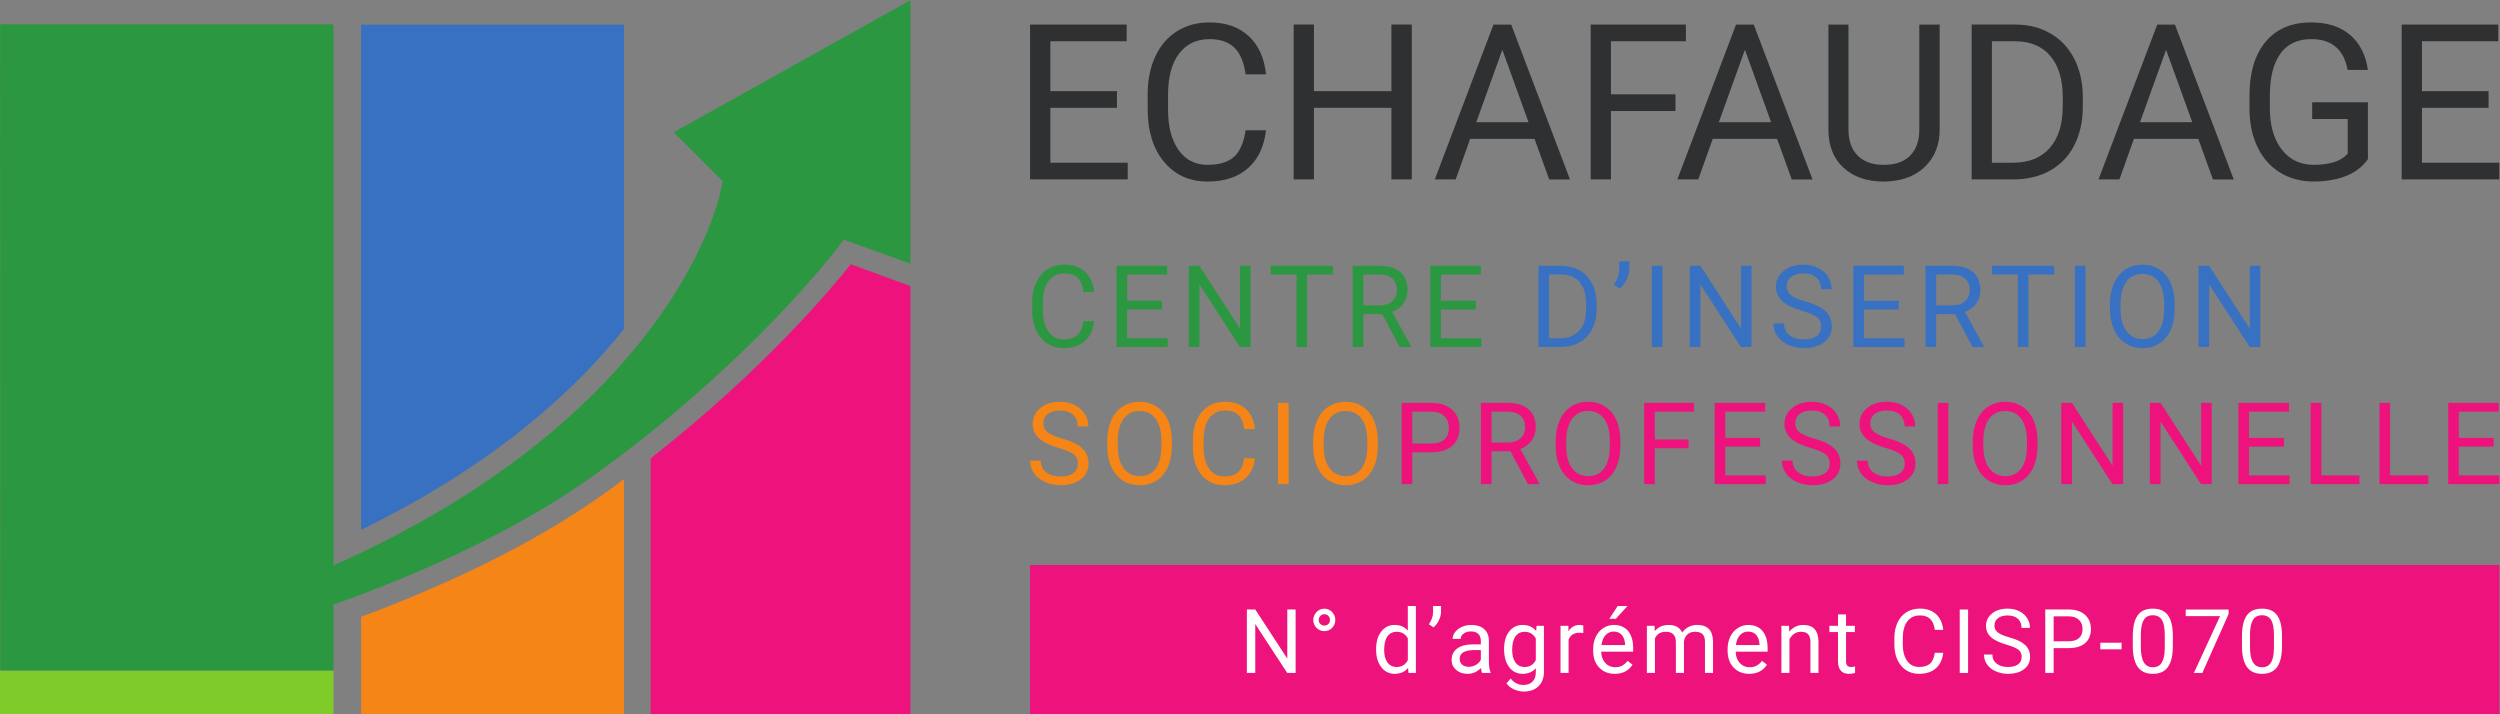 <?xml version="1.0" encoding="utf-8"?>
<!-- Generator: Adobe Illustrator 27.7.0, SVG Export Plug-In . SVG Version: 6.00 Build 0)  -->
<svg version="1.1"
	 id="svg2" xmlns:svg="http://www.w3.org/2000/svg" xmlns:inkscape="http://www.inkscape.org/namespaces/inkscape" xmlns:sodipodi="http://sodipodi.sourceforge.net/DTD/sodipodi-0.dtd" sodipodi:docname="the-vector-converter-1250-HQsbQFeJlwzETGsM.eps"
	 xmlns="http://www.w3.org/2000/svg" xmlns:xlink="http://www.w3.org/1999/xlink" x="0px" y="0px" viewBox="0 0 1866.7 533.3"
	 style="enable-background:new 0 0 1866.7 533.3;" xml:space="preserve">
<rect x="0" y="0" width="1866.7" height="533.3" fill="#808080" stroke="none"/>
<style type="text/css">
	.st0{fill:#ED127C;}
	.st1{fill:#F48516;}
	.st2{fill:#3871C1;}
	.st3{fill:#7ECB29;}
	.st4{fill:#2B9740;}
	.st5{fill:#2F3031;}
	.st6{fill:#FFFFFF;}
</style>
<sodipodi:namedview  bordercolor="#000000" borderopacity="0.25" id="namedview4" inkscape:deskcolor="#d1d1d1" inkscape:pagecheckerboard="0" inkscape:pageopacity="0.0" inkscape:showpageshadow="2" pagecolor="#ffffff">
	</sodipodi:namedview>
<g id="g8" transform="matrix(1.333,0,0,-1.333,0,533.333)" inkscape:groupmode="layer" inkscape:label="ink_ext_XXXXXX">
	<g id="g10" transform="scale(0.1)">
		<path id="path12" class="st0" d="M5770,0v836h8230V0H5770"/>
		<path id="path14" class="st0" d="M3644.7,1433.5V0H5100v2398.3l-334.5,122.6C4664.9,2393.5,4281.4,1931.8,3644.7,1433.5"/>
		<path id="path16" class="st1" d="M2022.9,546V0h1472.3v1317.2c-32.3-24.1-64.7-48.2-98.3-72.4
			C2969.8,937.7,2452.3,705.8,2022.9,546"/>
		<path id="path18" class="st2" d="M3495.2,2158v1704.7H2022.9V1033c287.5,140.5,619.3,332.2,926.8,581.1
			C3181.2,1801.4,3358.9,1986.9,3495.2,2158"/>
		<path id="path20" class="st3" d="M1.2,271.4H0.4L0,0h1867.9v245.4H1.2L1.2,271.4"/>
		<path id="path22" class="st4" d="M4047.5,2986.8l-5-29.4c-4.9-28.8-131.2-713.2-1020.4-1432.8c-391.4-316.7-821-543-1154.2-690.6
			v3031.1H0.8L1.2,245.4h1866.7v368.8c441.6,157.1,1005.2,397.9,1461.9,726.4c890.4,640.3,1365.1,1276.9,1369.8,1283.2l25.8,34.9
			l374.6-134.3V4000l-1325.9-739.8L4047.5,2986.8"/>
		<path id="path188" class="st5" d="M6256.6,3397h-373.1v-307.4h433.4v-93.5H5770v867.3h541v-93.5h-427.5v-279.4h373.1V3397"/>
		<path id="path190" class="st5" d="M7091.5,3271.3c-10.6-91.7-44.3-162.5-100.8-212.4c-56.6-49.9-131.8-74.8-225.6-74.8
			c-101.7,0-183.2,36.7-244.5,110.2c-61.3,73.5-91.9,171.8-91.9,294.9v83.4c0,80.6,14.3,151.5,42.9,212.7
			c28.6,61.1,69.1,108.1,121.5,140.9c52.4,32.8,113.1,49.1,182.1,49.1c91.4,0,164.8-25.7,220-77.1c55.2-51.4,87.3-122.6,96.4-213.6
			h-114.1c-9.9,69.3-31.2,119.5-64.2,150.6c-32.9,31.1-78.9,46.6-138,46.6c-72.5,0-129.4-27-170.6-81.1
			c-41.2-54.1-61.8-131-61.8-230.7v-84.1c0-94.2,19.5-169.1,58.5-224.8c39-55.6,93.6-83.5,163.8-83.5c63.1,0,111.5,14.4,145.1,43.2
			c33.7,28.8,56.1,78.9,67.1,150.4L7091.5,3271.3"/>
		<path id="path192" class="st5" d="M7908.1,2996.1H7794V3397h-434v-400.9h-113.5v867.3H7360v-372.9h434v372.9h114.1V2996.1"/>
		<path id="path194" class="st5" d="M8269.3,3316.6H8562l-146.6,405.7L8269.3,3316.6z M8595.7,3223H8235l-81-227H8037l328.7,867.3
			h99.3l329.3-867.4h-116.5L8595.7,3223"/>
		<path id="path196" class="st5" d="M9385.1,3379.1h-361.3v-383h-113.5v867.3h533.3v-93.5h-419.8v-297.2h361.3V3379.1"/>
		<path id="path198" class="st5" d="M9628.1,3316.6h292.7l-146.6,405.7L9628.1,3316.6z M9954.5,3223h-360.7l-81-227h-117.1
			l328.7,867.3h99.3l329.3-867.4h-116.4L9954.5,3223"/>
		<path id="path200" class="st5" d="M10865,3863.4v-589.8c-0.4-81.8-25.9-148.7-76.5-200.8c-50.7-52-119.4-81.2-206.1-87.6
			l-30.1-1.2c-94.3,0-169.3,25.6-225.3,76.8s-84.4,121.7-85.2,211.5v590.9h112.4v-587.4c0-62.8,17.1-111.5,51.4-146.2
			c34.3-34.7,83.2-52.1,146.7-52.1c64.2,0,113.4,17.3,147.5,51.8s51.1,83.2,51.1,145.9v588L10865,3863.4"/>
		<path id="path202" class="st5" d="M11157.7,3769.9v-680.3h119.5c87.5,0,155.6,27.4,204.3,82.3c48.6,54.8,73,132.9,73,234.3v50.7
			c0,98.6-23,175.2-68.9,229.8c-45.9,54.6-111.1,82.4-195.4,83.2L11157.7,3769.9z M11044.2,2996.1v867.4h243
			c74.9,0,141.1-16.7,198.7-50c57.5-33.4,102-80.8,133.3-142.4c31.4-61.6,47.2-132.2,47.6-212.1v-55.4c0-81.8-15.7-153.5-47-215.1
			s-76.1-108.8-134.2-141.8c-58.2-33-125.9-49.9-203.1-50.6L11044.2,2996.1"/>
		<path id="path204" class="st5" d="M11987.3,3316.6h292.7l-146.7,405.7L11987.3,3316.6z M12313.7,3223H11953l-81-227h-117.1
			l328.8,867.3h99.3l329.4-867.4h-116.5L12313.7,3223"/>
		<path id="path206" class="st5" d="M13263.9,3109.9c-29.2-42.1-69.9-73.6-122.1-94.4c-52.3-20.8-113.1-31.3-182.4-31.3
			c-70.2,0-132.5,16.6-186.9,49.8c-54.4,33.1-96.5,80.3-126.2,141.5c-29.8,61.1-45.1,132-45.9,212.7v75.6
			c0,130.7,30.3,231.9,90.8,303.8c60.5,71.9,145.6,107.8,255.1,107.8c89.9,0,162.3-23.1,217-69.4c54.8-46.3,88.3-111.9,100.6-196.9
			h-113.6c-21.2,115.2-89.1,172.8-203.4,172.8c-76,0-133.7-26.9-172.9-80.8c-39.2-53.9-59-131.9-59.4-234v-70.9
			c0-97.4,22-174.8,66.2-232.2c44.1-57.4,103.8-86.2,179.1-86.2c42.6,0,79.9,4.8,111.8,14.3c31.9,9.5,58.3,25.6,79.2,48.1v194.3
			h-199.2v93.5h312.2L13263.9,3109.9"/>
		<path id="path208" class="st5" d="M13939.7,3397h-373.1v-307.4h433.4v-93.5h-546.9v867.3h541v-93.5h-427.5v-279.4h373.1V3397"/>
		<path id="path210" class="st4" d="M6128.9,2201.6c-5.6-48.1-23.2-85.3-52.8-111.4c-29.6-26.1-69-39.2-118-39.2
			c-53.2,0-95.9,19.3-127.9,57.8c-32.1,38.5-48.1,90.1-48.1,154.7v43.8c0,42.3,7.5,79.5,22.4,111.6c15,32.1,36.1,56.7,63.6,73.9
			c27.4,17.2,59.2,25.8,95.3,25.8c47.9,0,86.2-13.5,115.1-40.5c28.9-27,45.7-64.3,50.4-112h-59.7c-5.2,36.4-16.4,62.7-33.6,79
			c-17.2,16.3-41.3,24.4-72.2,24.4c-38,0-67.7-14.2-89.3-42.5c-21.6-28.4-32.3-68.7-32.3-121v-44.1c0-49.4,10.2-88.7,30.6-117.9
			c20.4-29.2,49-43.8,85.7-43.8c33,0,58.3,7.6,76,22.6c17.6,15.1,29.3,41.4,35.1,78.9L6128.9,2201.6"/>
		<path id="path212" class="st4" d="M6509,2267.5h-195.2v-161.2h226.8v-49.1h-286.2v455h283.1v-49.1h-223.7v-146.6H6509L6509,2267.5
			"/>
		<path id="path214" class="st4" d="M7005.1,2057.2h-59.7l-226.8,350.6v-350.6h-59.7v455h59.7L6946,2160v352.2h59.1V2057.2"/>
		<path id="path216" class="st4" d="M7466.2,2463.2h-144.8v-405.9h-59.1v405.9h-144.5v49.1h348.4V2463.2"/>
		<path id="path218" class="st4" d="M7636.8,2290.3h91.3c29.5,0,53,7.7,70.4,23.2c17.4,15.4,26.1,36.1,26.1,62
			c0,28.2-8.3,49.8-24.9,64.8c-16.6,15-40.6,22.6-71.9,22.9h-91V2290.3z M7742.6,2241.3h-105.8v-184.1h-59.7v455h149.1
			c50.7,0,89.8-11.7,117.1-35c27.3-23.3,41-57.3,41-101.9c0-28.3-7.6-53-22.7-74.1c-15.2-21.1-36.3-36.8-63.3-47.2l105.8-193.1v-3.8
			h-63.7L7742.6,2241.3"/>
		<path id="path220" class="st4" d="M8266.6,2267.5h-195.2v-161.2h226.8v-49.1h-286.2v455h283.1v-49.1h-223.7v-146.6h195.2V2267.5"
			/>
		<path id="path222" class="st2" d="M8677.1,2463.2v-356.9h62.5c45.8,0,81.4,14.4,106.9,43.2c25.5,28.8,38.2,69.8,38.2,122.9v26.6
			c0,51.7-12,91.9-36,120.6c-24,28.7-58.1,43.2-102.3,43.6L8677.1,2463.2z M8617.7,2057.2v455h127.2c39.2,0,73.8-8.8,104-26.2
			c30.1-17.5,53.4-42.4,69.8-74.7c16.4-32.3,24.7-69.4,24.9-111.2V2271c0-42.9-8.2-80.5-24.6-112.8c-16.4-32.3-39.8-57.1-70.2-74.4
			c-30.4-17.3-65.8-26.1-106.3-26.6L8617.7,2057.2"/>
		<path id="path224" class="st2" d="M9072.6,2384.1l-32.5,22.5c19.2,27.1,29.1,55.6,29.7,85.6v45h56.6v-40.6
			c-0.2-20.8-5.3-41.6-15.3-62.3C9101.1,2413.5,9088.3,2396.8,9072.6,2384.1"/>
		<path id="path226" class="st2" d="M9312.2,2057.2h-59.4v455h59.4V2057.2"/>
		<path id="path228" class="st2" d="M9811.4,2057.2h-59.7l-226.8,350.6v-350.6h-59.7v455h59.7l227.4-352.2v352.2h59.1V2057.2"/>
		<path id="path230" class="st2" d="M10094,2260c-50.9,14.8-88,33-111.2,54.5c-23.2,21.6-34.8,48.2-34.8,79.8
			c0,35.8,14.2,65.5,42.5,88.9c28.4,23.4,65.2,35.2,110.6,35.2c31,0,58.6-6.1,82.8-18.1c24.2-12.1,43-28.8,56.3-50s20-44.5,20-69.7
			h-59.7c0,27.6-8.7,49.3-26,65.1c-17.4,15.8-41.8,23.7-73.4,23.7c-29.3,0-52.1-6.5-68.5-19.6c-16.4-13-24.6-31.1-24.6-54.3
			c0-18.6,7.8-34.3,23.4-47.1c15.5-12.8,42-24.6,79.5-35.2c37.4-10.6,66.7-22.4,87.9-35.2c21.1-12.8,36.8-27.8,47-44.9
			c10.2-17.1,15.3-37.2,15.3-60.3c0-36.9-14.2-66.4-42.7-88.6c-28.5-22.2-66.5-33.3-114.2-33.3c-30.9,0-59.8,6-86.6,18
			c-26.8,12-47.5,28.4-62,49.2c-14.5,20.8-21.8,44.5-21.8,70.9h59.7c0-27.5,10-49.2,30.1-65.2c20.1-15.9,47-23.9,80.6-23.9
			c31.4,0,55.4,6.4,72.1,19.4c16.7,12.9,25.1,30.5,25.1,52.8c0,22.3-7.8,39.5-23.2,51.7C10162.7,2236.1,10134.6,2248.2,10094,2260"
			/>
		<path id="path232" class="st2" d="M10636.2,2267.5H10441v-161.2h226.8v-49.1h-286.2v455h283.1v-49.1H10441v-146.6h195.2V2267.5"/>
		<path id="path234" class="st2" d="M10845.5,2290.3h91.3c29.5,0,52.9,7.7,70.4,23.2c17.4,15.4,26.1,36.1,26.1,62
			c0,28.2-8.3,49.8-24.9,64.8c-16.6,15-40.6,22.6-71.9,22.9h-91L10845.5,2290.3z M10951.3,2241.3h-105.8v-184.1h-59.7v455h149.1
			c50.8,0,89.8-11.7,117.1-35c27.4-23.3,41-57.3,41-101.9c0-28.3-7.6-53-22.7-74.1c-15.2-21.1-36.3-36.8-63.3-47.2l105.8-193.1v-3.8
			h-63.7L10951.3,2241.3"/>
		<path id="path236" class="st2" d="M11507.1,2463.2h-144.8v-405.9h-59.1v405.9h-144.5v49.1h348.4L11507.1,2463.2"/>
		<path id="path238" class="st2" d="M11682.1,2057.2h-59.4v455h59.4V2057.2"/>
		<path id="path240" class="st2" d="M12122.5,2299.4c0,54-10.8,95.4-32.2,124.2c-21.5,28.9-51.5,43.3-90.1,43.3
			c-37.5,0-67-14.4-88.6-43.3c-21.6-28.9-32.6-68.9-33.3-120.1V2270c0-52.3,10.9-93.4,32.7-123.3c21.7-29.9,51.7-44.9,89.9-44.9
			c38.3,0,68,14.1,89.1,42.4c21,28.2,31.8,68.7,32.5,121.4L12122.5,2299.4z M12181.6,2270c0-44.6-7.5-83.5-22.3-116.7
			c-14.9-33.2-35.9-58.6-63.1-76.1c-27.3-17.5-59-26.2-95.3-26.2c-35.5,0-67,8.8-94.4,26.4c-27.4,17.6-48.7,42.7-63.9,75.3
			s-23,70.4-23.4,113.3v32.8c0,43.8,7.6,82.4,22.6,115.9c15.1,33.5,36.4,59.2,63.9,77c27.6,17.8,59.1,26.7,94.5,26.7
			c36.1,0,68-8.8,95.5-26.4c27.5-17.6,48.7-43.1,63.6-76.6c14.8-33.4,22.3-72.4,22.3-116.7L12181.6,2270"/>
		<path id="path242" class="st2" d="M12661.3,2057.2h-59.8l-226.8,350.6v-350.6h-59.7v455h59.7l227.5-352.2v352.2h59.1V2057.2"/>
		<path id="path244" class="st1" d="M5930.3,1492c-51,14.8-88,33-111.2,54.5c-23.2,21.6-34.8,48.2-34.8,79.8
			c0,35.8,14.2,65.5,42.5,88.9c28.4,23.4,65.2,35.2,110.6,35.2c30.9,0,58.5-6.1,82.8-18.1c24.2-12.1,43-28.8,56.3-50
			c13.3-21.2,20-44.5,20-69.7h-59.7c0,27.6-8.7,49.3-26,65.1c-17.3,15.8-41.8,23.7-73.3,23.7c-29.3,0-52.1-6.5-68.5-19.6
			c-16.4-13.1-24.6-31.2-24.6-54.3c0-18.6,7.8-34.3,23.4-47.1c15.6-12.8,42.1-24.6,79.5-35.2c37.4-10.6,66.7-22.4,87.9-35.2
			s36.8-27.8,47-44.8c10.2-17.1,15.3-37.2,15.3-60.3c0-36.9-14.2-66.4-42.7-88.6s-66.5-33.3-114.2-33.3c-31,0-59.8,6-86.6,18
			c-26.8,12-47.5,28.4-62,49.2c-14.5,20.8-21.8,44.5-21.8,70.9h59.7c0-27.5,10-49.2,30.2-65.2c20.1-15.9,47-23.9,80.6-23.9
			c31.3,0,55.4,6.5,72.1,19.4c16.7,12.9,25.1,30.5,25.1,52.8c0,22.3-7.7,39.5-23.2,51.7C5999,1468.1,5970.9,1480.2,5930.3,1492"/>
		<path id="path246" class="st1" d="M6505.3,1531.4c0,53.9-10.7,95.4-32.2,124.2s-51.5,43.3-90,43.3c-37.5,0-67.1-14.4-88.6-43.3
			c-21.6-28.8-32.6-68.9-33.3-120.2V1502c0-52.3,10.9-93.4,32.6-123.3c21.8-29.9,51.7-44.8,89.9-44.8c38.4,0,68.1,14.1,89.1,42.3
			c21,28.2,31.9,68.7,32.5,121.4L6505.3,1531.4z M6564.4,1502c0-44.6-7.4-83.5-22.3-116.7c-14.9-33.2-35.9-58.6-63.1-76.1
			s-59-26.2-95.3-26.2c-35.5,0-66.9,8.8-94.4,26.4s-48.7,42.7-63.9,75.3c-15.2,32.6-23,70.4-23.4,113.3v32.8
			c0,43.8,7.5,82.4,22.6,115.9c15.1,33.5,36.4,59.2,63.9,77c27.5,17.8,59,26.7,94.5,26.7c36.1,0,67.9-8.8,95.5-26.4
			c27.5-17.6,48.7-43.1,63.6-76.6s22.3-72.3,22.3-116.7V1502"/>
		<path id="path248" class="st1" d="M7029.2,1433.6c-5.6-48.1-23.2-85.3-52.8-111.4c-29.6-26.2-69-39.2-118-39.2
			c-53.2,0-95.9,19.3-128,57.8s-48.1,90.1-48.1,154.7v43.8c0,42.3,7.5,79.5,22.4,111.6c15,32.1,36.1,56.7,63.6,73.9
			c27.4,17.2,59.2,25.8,95.3,25.8c47.9,0,86.2-13.5,115.1-40.5c28.9-27,45.7-64.3,50.4-112h-59.7c-5.2,36.4-16.4,62.7-33.6,79
			c-17.2,16.3-41.3,24.5-72.2,24.5c-38,0-67.7-14.2-89.3-42.5c-21.6-28.4-32.3-68.7-32.3-121v-44.1c0-49.4,10.2-88.7,30.6-117.9
			c20.4-29.2,49-43.8,85.7-43.8c33,0,58.3,7.6,76,22.7c17.6,15.1,29.3,41.4,35.1,78.9H7029.2"/>
		<path id="path250" class="st1" d="M7218.4,1289.2H7159v455h59.4V1289.2"/>
		<path id="path252" class="st1" d="M7658.8,1531.4c0,53.9-10.7,95.4-32.2,124.2c-21.5,28.8-51.5,43.3-90,43.3
			c-37.5,0-67.1-14.4-88.6-43.3c-21.6-28.8-32.6-68.9-33.3-120.2V1502c0-52.3,10.9-93.4,32.6-123.3c21.8-29.9,51.7-44.8,89.9-44.8
			c38.4,0,68.1,14.1,89.1,42.3c21,28.2,31.9,68.7,32.5,121.4V1531.4z M7717.9,1502c0-44.6-7.4-83.5-22.3-116.7
			c-14.9-33.2-35.9-58.6-63.1-76.1s-59-26.2-95.3-26.2c-35.5,0-66.9,8.8-94.4,26.4c-27.4,17.6-48.7,42.7-63.9,75.3
			c-15.2,32.6-23,70.4-23.4,113.3v32.8c0,43.8,7.5,82.4,22.6,115.9c15.1,33.5,36.4,59.2,63.9,77c27.5,17.8,59,26.7,94.5,26.7
			c36.1,0,67.9-8.8,95.5-26.4c27.5-17.6,48.7-43.1,63.6-76.6c14.9-33.4,22.3-72.3,22.3-116.7V1502"/>
		<path id="path254" class="st0" d="M7910.8,1516.4h106.7c31.8,0,56.1,7.6,73,22.7c16.9,15.1,25.4,37,25.4,65.6
			c0,27.1-8.5,48.8-25.4,65.1c-16.9,16.3-40.1,24.7-69.6,25.4h-110.1V1516.4z M7910.8,1467.3v-178.1h-59.4v455h166.1
			c49.3,0,87.9-12.7,115.9-38.1c27.9-25.4,41.9-59.1,41.9-100.9c0-44.2-13.7-78.2-41-102c-27.3-23.9-66.5-35.8-117.4-35.8
			L7910.8,1467.3"/>
		<path id="path256" class="st0" d="M8354.9,1522.3h91.3c29.5,0,53,7.7,70.4,23.2c17.4,15.4,26.1,36.1,26.1,62
			c0,28.2-8.3,49.8-24.9,64.8c-16.6,15-40.6,22.6-71.9,22.9h-91V1522.3z M8460.7,1473.3h-105.8v-184.1h-59.7v455h149.1
			c50.7,0,89.8-11.7,117.1-35c27.3-23.3,41-57.3,41-101.9c0-28.3-7.6-53-22.7-74.1c-15.2-21-36.3-36.8-63.3-47.2l105.8-193.1v-3.8
			h-63.7L8460.7,1473.3"/>
		<path id="path258" class="st0" d="M9017.4,1531.4c0,53.9-10.7,95.4-32.2,124.2c-21.5,28.8-51.5,43.3-90,43.3
			c-37.5,0-67.1-14.4-88.7-43.3c-21.6-28.8-32.6-68.9-33.3-120.2V1502c0-52.3,10.9-93.4,32.6-123.3c21.8-29.9,51.7-44.8,89.9-44.8
			c38.4,0,68.1,14.1,89.1,42.3c21,28.2,31.9,68.7,32.5,121.4V1531.4z M9076.5,1502c0-44.6-7.4-83.5-22.3-116.7
			c-14.8-33.2-35.9-58.6-63.1-76.1s-59-26.2-95.3-26.2c-35.5,0-66.9,8.8-94.4,26.4c-27.4,17.6-48.7,42.7-63.9,75.3
			c-15.2,32.6-23,70.4-23.4,113.3v32.8c0,43.8,7.5,82.4,22.6,115.9c15.1,33.5,36.4,59.2,63.9,77c27.5,17.8,59,26.7,94.5,26.7
			c36.1,0,67.9-8.8,95.5-26.4c27.5-17.6,48.7-43.1,63.6-76.6s22.3-72.3,22.3-116.7L9076.5,1502"/>
		<path id="path260" class="st0" d="M9458.5,1490.2h-189.1v-200.9H9210v455h279.1v-49.1h-219.7v-155.9h189.1L9458.5,1490.2"/>
		<path id="path262" class="st0" d="M9859.3,1499.5H9664v-161.3h226.8v-49.1h-286.2v455h283.1v-49.1H9664v-146.6h195.2V1499.5"/>
		<path id="path264" class="st0" d="M10141.9,1492c-51,14.8-88.1,33-111.3,54.5s-34.8,48.2-34.8,79.8c0,35.8,14.2,65.5,42.6,88.9
			c28.3,23.4,65.2,35.2,110.6,35.2c30.9,0,58.5-6.1,82.8-18.1c24.2-12.1,43-28.8,56.3-50s19.9-44.5,19.9-69.7h-59.7
			c0,27.6-8.7,49.3-26,65.1c-17.3,15.8-41.8,23.7-73.3,23.7c-29.3,0-52.1-6.5-68.5-19.6c-16.4-13.1-24.6-31.2-24.6-54.3
			c0-18.6,7.7-34.3,23.3-47.1c15.6-12.8,42.1-24.6,79.5-35.2c37.5-10.6,66.8-22.4,87.9-35.2c21.1-12.8,36.8-27.8,47-44.8
			c10.2-17.1,15.4-37.2,15.4-60.3c0-36.9-14.3-66.4-42.7-88.6c-28.5-22.2-66.6-33.3-114.2-33.3c-31,0-59.8,6-86.7,18
			c-26.8,12-47.4,28.4-62,49.2c-14.5,20.8-21.8,44.5-21.8,70.9h59.7c0-27.5,10.1-49.2,30.2-65.2c20.1-15.9,47-23.9,80.6-23.9
			c31.3,0,55.4,6.5,72.1,19.4c16.7,12.9,25,30.5,25,52.8c0,22.3-7.7,39.5-23.2,51.7C10210.6,1468.1,10182.5,1480.2,10141.9,1492"/>
		<path id="path266" class="st0" d="M10562.2,1492c-51,14.8-88.1,33-111.3,54.5s-34.8,48.2-34.8,79.8c0,35.8,14.2,65.5,42.6,88.9
			c28.3,23.4,65.2,35.2,110.6,35.2c30.9,0,58.5-6.1,82.7-18.1c24.3-12.1,43.1-28.8,56.4-50c13.3-21.2,19.9-44.5,19.9-69.7h-59.7
			c0,27.6-8.7,49.3-26,65.1c-17.3,15.8-41.8,23.7-73.3,23.7c-29.3,0-52.2-6.5-68.6-19.6c-16.4-13.1-24.6-31.2-24.6-54.3
			c0-18.6,7.8-34.3,23.4-47.1c15.6-12.8,42.1-24.6,79.5-35.2c37.5-10.6,66.7-22.4,87.9-35.2c21.1-12.8,36.8-27.8,47-44.8
			c10.2-17.1,15.3-37.2,15.3-60.3c0-36.9-14.2-66.4-42.7-88.6c-28.4-22.2-66.5-33.3-114.1-33.3c-31,0-59.9,6-86.7,18
			c-26.8,12-47.5,28.4-62,49.2c-14.5,20.8-21.8,44.5-21.8,70.9h59.7c0-27.5,10.1-49.2,30.2-65.2c20.1-15.9,46.9-23.9,80.6-23.9
			c31.3,0,55.4,6.5,72.1,19.4c16.7,12.9,25,30.5,25,52.8c0,22.3-7.7,39.5-23.2,51.7C10630.8,1468.1,10602.8,1480.2,10562.2,1492"/>
		<path id="path268" class="st0" d="M10913.5,1289.2h-59.4v455h59.4V1289.2"/>
		<path id="path270" class="st0" d="M11353.9,1531.4c0,53.9-10.8,95.4-32.2,124.2c-21.5,28.8-51.5,43.3-90.1,43.3
			c-37.5,0-67.1-14.4-88.6-43.3c-21.6-28.8-32.6-68.9-33.3-120.2V1502c0-52.3,10.9-93.4,32.7-123.3c21.7-29.9,51.7-44.8,89.9-44.8
			c38.3,0,68,14.1,89.1,42.3c21,28.2,31.8,68.7,32.5,121.4L11353.9,1531.4z M11413,1502c0-44.6-7.5-83.5-22.3-116.7
			c-14.9-33.2-35.9-58.6-63.1-76.1c-27.3-17.5-59-26.2-95.3-26.2c-35.5,0-67,8.8-94.4,26.4c-27.5,17.6-48.7,42.7-63.9,75.3
			c-15.2,32.6-23,70.4-23.4,113.3v32.8c0,43.8,7.6,82.4,22.6,115.9c15.1,33.5,36.4,59.2,63.9,77c27.6,17.8,59.1,26.7,94.5,26.7
			c36.1,0,68-8.8,95.5-26.4c27.5-17.6,48.7-43.1,63.6-76.6c14.8-33.4,22.3-72.3,22.3-116.7L11413,1502"/>
		<path id="path272" class="st0" d="M11892.7,1289.2h-59.8l-226.8,350.6v-350.6h-59.7v455h59.7l227.5-352.2v352.2h59.1V1289.2"/>
		<path id="path274" class="st0" d="M12388.8,1289.2h-59.8l-226.8,350.6v-350.6h-59.7v455h59.7l227.5-352.2v352.2h59.1V1289.2"/>
		<path id="path276" class="st0" d="M12793.3,1499.5H12598v-161.3h226.8v-49.1h-286.2v455h283.1v-49.1H12598v-146.6h195.3V1499.5"/>
		<path id="path278" class="st0" d="M13002.9,1338.3h213.4v-49.1h-273.2v455h59.8V1338.3"/>
		<path id="path280" class="st0" d="M13388.2,1338.3h213.5v-49.1h-273.2v455h59.7V1338.3"/>
		<path id="path282" class="st0" d="M13968.4,1499.5h-195.2v-161.3h226.8v-49.1h-286.2v455h283.1v-49.1h-223.7v-146.6h195.2
			L13968.4,1499.5"/>
		<path id="path284" class="st6" d="M7257.5,231.4h-47.1l-179,273.9V231.4h-47.1v355.5h47.1l179.4-275.1v275.1h46.6L7257.5,231.4"/>
		<path id="path286" class="st6" d="M7418.5,497c8.8,0,16.2,2.9,22.2,8.6c6,5.8,9,13.3,9,22.5c0,9.4-3,17.1-9,23.2
			c-6,6.1-13.4,9.1-22.2,9.1c-9,0-16.5-3.2-22.6-9.6c-6.1-6.4-9.1-14-9.1-22.7s3.1-16.1,9.1-22.1C7402,500,7409.5,497,7418.5,497z
			 M7356.2,528.2c0,16.9,6.1,31.7,18.2,44.4c12.1,12.7,26.8,19,44.1,19c16.9,0,31.4-6.3,43.3-18.9c12-12.6,18-27.5,18-44.6
			c0-17.3-6-32-18-44.2c-12-12.2-26.4-18.3-43.3-18.3c-17.1,0-31.7,6.1-44,18.3C7362.3,496.3,7356.2,511,7356.2,528.2"/>
		<path id="path288" class="st6" d="M7753.4,360.5c0-30,6.2-53.4,18.5-70.3c12.4-16.9,29.5-25.4,51.3-25.4
			c28.6,0,49.6,12.9,62.8,38.6v121.3c-13.5,24.9-34.3,37.4-62.3,37.4c-22.1,0-39.4-8.6-51.8-25.6
			C7759.6,419.4,7753.4,394,7753.4,360.5L7753.4,360.5z M7708.2,365.6c0,40.5,9.6,73.1,28.8,97.8c19.2,24.7,44.4,37,75.4,37
			c30.9,0,55.4-10.6,73.5-31.7v137.7h45.2v-375h-41.5l-2.2,28.3c-18.1-22.1-43.2-33.2-75.4-33.2c-30.6,0-55.5,12.5-74.8,37.6
			c-19.3,25.1-28.9,57.8-28.9,98.2L7708.2,365.6"/>
		<path id="path290" class="st6" d="M8029.4,486.7l-25.6,17.6c15.1,21.1,23,43.5,23.4,66.9v35.2h44.7v-31.7
			c-0.2-16.3-4.2-32.5-12.1-48.7C8051.9,509.7,8041.7,496.7,8029.4,486.7"/>
		<path id="path292" class="st6" d="M8227,265.8c14.2,0,27.6,3.7,40.3,11c12.7,7.3,21.9,16.8,27.6,28.6v54.2h-35.4
			c-55.3,0-83-16.2-83-48.6c0-14.2,4.7-25.2,14.2-33.2C8200,269.8,8212.1,265.8,8227,265.8z M8301.9,231.4
			c-2.6,5.2-4.7,14.5-6.3,27.8c-21-21.8-46.1-32.7-75.2-32.7c-26,0-47.4,7.4-64.1,22.1c-16.7,14.7-25,33.4-25,56
			c0,27.5,10.5,48.9,31.4,64.1c20.9,15.2,50.3,22.8,88.3,22.8h43.9v20.8c0,15.8-4.7,28.3-14.2,37.7c-9.4,9.4-23.3,14-41.7,14
			c-16.1,0-29.6-4.1-40.5-12.2c-10.9-8.2-16.4-18-16.4-29.6h-45.4c0,13.2,4.7,25.9,14,38.2c9.4,12.3,22.1,22,38.1,29.2
			c16,7.2,33.7,10.7,52.9,10.7c30.4,0,54.3-7.6,71.5-22.8c17.2-15.2,26.2-36.2,26.8-62.9V293.1c0-24.2,3.1-43.5,9.3-57.9v-3.9
			L8301.9,231.4"/>
		<path id="path294" class="st6" d="M8470.5,360.5c0-29.8,6.1-53.2,18.3-70.2c12.2-17,29.3-25.5,51.3-25.5
			c28.5,0,49.4,12.9,62.7,38.8v120.6c-13.8,25.2-34.6,37.8-62.2,37.8c-22,0-39.2-8.6-51.5-25.6
			C8476.6,419.4,8470.5,394,8470.5,360.5z M8425.1,365.6c0,41.2,9.5,73.9,28.6,98.3c19,24.3,44.3,36.5,75.7,36.5
			c32.2,0,57.4-11.4,75.4-34.2l2.2,29.3h41.3V237.7c0-34.2-10.1-61.1-30.4-80.8c-20.3-19.7-47.5-29.5-81.7-29.5
			c-19,0-37.7,4.1-55.9,12.2c-18.2,8.1-32.1,19.3-41.7,33.4l23.4,27.1c19.4-23.9,43-35.9,71-35.9c22,0,39.1,6.2,51.4,18.6
			c12.3,12.4,18.4,29.8,18.4,52.3v22.7c-18.1-20.8-42.7-31.3-74-31.3c-30.9,0-56,12.5-75.1,37.4
			C8434.6,288.7,8425.1,322.7,8425.1,365.6"/>
		<path id="path296" class="st6" d="M8869,455c-6.8,1.1-14.2,1.7-22.2,1.7c-29.6,0-49.7-12.6-60.3-37.8V231.4h-45.2v264.2h43.9
			l0.7-30.5c14.8,23.6,35.8,35.4,63,35.4c8.8,0,15.5-1.1,20-3.4L8869,455"/>
		<path id="path298" class="st6" d="M9061.5,606.4h54.7l-65.4-71.8l-36.4,0.1L9061.5,606.4z M9039.5,463.3
			c-18.2,0-33.5-6.6-45.9-19.9c-12.4-13.3-20-31.9-23-55.8H9103v3.4c-1.3,22.9-7.5,40.7-18.6,53.3
			C9073.4,457,9058.4,463.3,9039.5,463.3z M9045.1,226.5c-35.8,0-64.9,11.8-87.4,35.3c-22.5,23.5-33.7,55-33.7,94.4v8.3
			c0,26.2,5,49.6,15,70.2c10,20.6,24,36.7,42,48.3c18,11.6,37.5,17.5,58.5,17.5c34.3,0,61-11.3,80.1-33.9c19-22.6,28.6-55,28.6-97.2
			v-18.8h-179c0.6-26.1,8.3-47.1,22.8-63.1c14.6-16,33.1-24,55.5-24c16,0,29.5,3.2,40.5,9.8c11.1,6.5,20.8,15.1,29,25.9l27.6-21.5
			C9122.6,243.5,9089.4,226.5,9045.1,226.5"/>
		<path id="path300" class="st6" d="M9267.9,495.5l1.2-29.3c19.4,22.8,45.5,34.2,78.4,34.2c36.9,0,62.1-14.2,75.4-42.5
			c8.8,12.7,20.2,22.9,34.3,30.8c14.1,7.8,30.7,11.7,49.9,11.7c57.9,0,87.4-30.7,88.4-92v-177h-45.2v174.3c0,18.9-4.3,33-12.9,42.4
			c-8.6,9.3-23.1,14-43.5,14c-16.8,0-30.7-5-41.8-15c-11.1-10-17.5-23.5-19.3-40.4V231.4h-45.4v173.1c0,38.4-18.8,57.6-56.4,57.6
			c-29.6,0-49.9-12.6-60.8-37.8V231.4h-45.2v264.2H9267.9"/>
		<path id="path302" class="st6" d="M9792.6,463.3c-18.2,0-33.5-6.6-45.9-19.9c-12.4-13.3-20-31.9-23-55.8h132.3v3.4
			c-1.3,22.9-7.5,40.7-18.5,53.3C9826.5,457,9811.5,463.3,9792.6,463.3z M9798.2,226.5c-35.8,0-64.9,11.8-87.4,35.3
			c-22.5,23.5-33.7,55-33.7,94.4v8.3c0,26.2,5,49.6,15,70.2c10,20.6,24,36.7,42,48.3c18,11.6,37.5,17.5,58.5,17.5
			c34.3,0,61-11.3,80.1-33.9c19-22.6,28.6-55,28.6-97.2v-18.8h-179c0.7-26.1,8.3-47.1,22.8-63.1c14.6-16,33.1-24,55.5-24
			c16,0,29.5,3.2,40.5,9.8c11.1,6.5,20.8,15.1,29,25.9l27.6-21.5C9875.7,243.5,9842.5,226.5,9798.2,226.5"/>
		<path id="path304" class="st6" d="M10021.2,495.5l1.5-33.2c20.2,25.4,46.5,38.1,79.1,38.1c55.8,0,84-31.5,84.5-94.5V231.4h-45.2
			v174.8c-0.2,19-4.5,33.1-13.1,42.2c-8.5,9.1-21.8,13.7-39.9,13.7c-14.6,0-27.5-3.9-38.5-11.7c-11.1-7.8-19.7-18.1-25.9-30.8V231.4
			h-45.2v264.2H10021.2"/>
		<path id="path306" class="st6" d="M10340.7,559.5v-64h49.3v-34.9h-49.3v-164c0-10.6,2.2-18.5,6.6-23.8c4.4-5.3,11.8-7.9,22.4-7.9
			c5.2,0,12.4,1,21.5,2.9v-36.4c-11.9-3.2-23.4-4.9-34.7-4.9c-20.1,0-35.4,6.1-45.6,18.3c-10.3,12.2-15.4,29.6-15.4,52v163.8h-48.1
			v34.9h48.1v64L10340.7,559.5"/>
		<path id="path308" class="st6" d="M10885.1,344.2c-4.4-37.6-18.3-66.6-41.7-87c-23.3-20.4-54.4-30.6-93.1-30.6
			c-42,0-75.7,15.1-101,45.2c-25.3,30.1-37.9,70.4-37.9,120.9v34.2c0,33,5.9,62.1,17.7,87.2c11.8,25.1,28.5,44.3,50.1,57.7
			c21.7,13.4,46.8,20.1,75.2,20.1c37.8,0,68.1-10.5,90.9-31.6c22.7-21.1,36-50.3,39.8-87.5h-47.2c-4,28.4-12.9,49-26.5,61.7
			c-13.5,12.7-32.5,19.1-57,19.1c-29.9,0-53.4-11.1-70.4-33.2c-17-22.2-25.5-53.7-25.5-94.6v-34.5c0-38.6,8.1-69.3,24.2-92.1
			c16.1-22.8,38.6-34.2,67.6-34.2c26,0,46,5.9,59.9,17.7c13.9,11.8,23.2,32.3,27.7,61.6L10885.1,344.2"/>
		<path id="path310" class="st6" d="M11024.3,231.4h-46.9v355.5h46.9V231.4"/>
		<path id="path312" class="st6" d="M11239.7,389.8c-40.2,11.6-69.4,25.8-87.7,42.6c-18.3,16.8-27.5,37.6-27.5,62.4
			c0,28,11.2,51.2,33.6,69.5c22.4,18.3,51.5,27.5,87.3,27.5c24.4,0,46.1-4.7,65.3-14.2c19.1-9.4,33.9-22.5,44.4-39.1
			c10.5-16.6,15.8-34.8,15.8-54.4h-47.2c0,21.6-6.8,38.5-20.5,50.8c-13.6,12.3-32.9,18.5-57.8,18.5c-23.2,0-41.2-5.1-54.1-15.3
			c-13-10.2-19.4-24.3-19.4-42.4c0-14.5,6.1-26.8,18.4-36.8c12.3-10,33.2-19.2,62.7-27.5c29.6-8.3,52.7-17.5,69.4-27.5
			c16.7-10,29-21.7,37.1-35c8.1-13.4,12.1-29,12.1-47.1c0-28.8-11.2-51.9-33.7-69.2c-22.5-17.3-52.5-26-90.1-26
			c-24.4,0-47.2,4.7-68.4,14.1c-21.1,9.3-37.4,22.2-48.9,38.4c-11.5,16.3-17.2,34.8-17.2,55.4h47.1c0-21.5,7.9-38.5,23.8-50.9
			c15.9-12.5,37.1-18.7,63.6-18.7c24.7,0,43.7,5,56.9,15.1c13.2,10.1,19.8,23.8,19.8,41.3c0,17.4-6.1,30.9-18.3,40.4
			C11293.9,371.1,11271.8,380.5,11239.7,389.8"/>
		<path id="path314" class="st6" d="M11503.5,408.9h84.2c25.1,0,44.3,5.9,57.7,17.7c13.3,11.8,20,28.9,20,51.2
			c0,21.2-6.7,38.2-20,50.9c-13.4,12.7-31.7,19.3-55,19.8h-86.9V408.9z M11503.5,370.5V231.4h-46.9v355.5h131.1
			c38.9,0,69.4-9.9,91.5-29.8c22-19.9,33.1-46.1,33.1-78.9c0-34.5-10.8-61.1-32.4-79.7c-21.6-18.6-52.4-27.9-92.6-27.9
			L11503.5,370.5"/>
		<path id="path316" class="st6" d="M11884,363.9h-119.2v36.9h119.2V363.9"/>
		<path id="path318" class="st6" d="M12126,444.8c0,38.2-5.3,66.1-16.1,83.6c-10.7,17.5-27.7,26.2-51,26.2c-23.1,0-40-8.7-50.5-26.1
			c-10.6-17.4-16.1-44.2-16.4-80.3v-72.3c0-38.4,5.6-66.8,16.7-85.1c11.2-18.3,28-27.5,50.7-27.5c22.3,0,38.8,8.6,49.7,25.9
			c10.8,17.2,16.4,44.4,16.9,81.5L12126,444.8z M12171.2,383c0-52.9-9-92.2-27.1-117.9c-18.1-25.7-46.3-38.6-84.7-38.6
			c-38,0-66,12.6-84.3,37.7c-18.2,25.2-27.6,62.7-28.3,112.7v60.3c0,52.2,9.1,91.1,27.1,116.4c18.1,25.4,46.4,38.1,85,38.1
			c38.2,0,66.4-12.2,84.5-36.7c18-24.5,27.3-62.3,27.8-113.4V383"/>
		<path id="path320" class="st6" d="M12483.5,561.4l-147.2-330.1h-47.3l146.7,318.4h-192.4v37.1h240.2V561.4"/>
		<path id="path322" class="st6" d="M12737.5,444.8c0,38.2-5.3,66.1-16.1,83.6c-10.7,17.5-27.7,26.2-51,26.2
			c-23.1,0-40-8.7-50.5-26.1c-10.6-17.4-16.1-44.2-16.4-80.3v-72.3c0-38.4,5.6-66.8,16.7-85.1c11.2-18.3,28.1-27.5,50.7-27.5
			c22.3,0,38.9,8.6,49.7,25.9c10.8,17.2,16.5,44.4,16.9,81.5L12737.5,444.8z M12782.7,383c0-52.9-9-92.2-27.1-117.9
			c-18.1-25.7-46.3-38.6-84.7-38.6c-37.9,0-66,12.6-84.2,37.7c-18.3,25.2-27.7,62.7-28.3,112.7v60.3c0,52.2,9,91.1,27,116.4
			c18.1,25.4,46.4,38.1,85,38.1c38.3,0,66.4-12.2,84.5-36.7c18-24.5,27.3-62.3,27.8-113.4V383"/>
	</g>
</g>
</svg>

